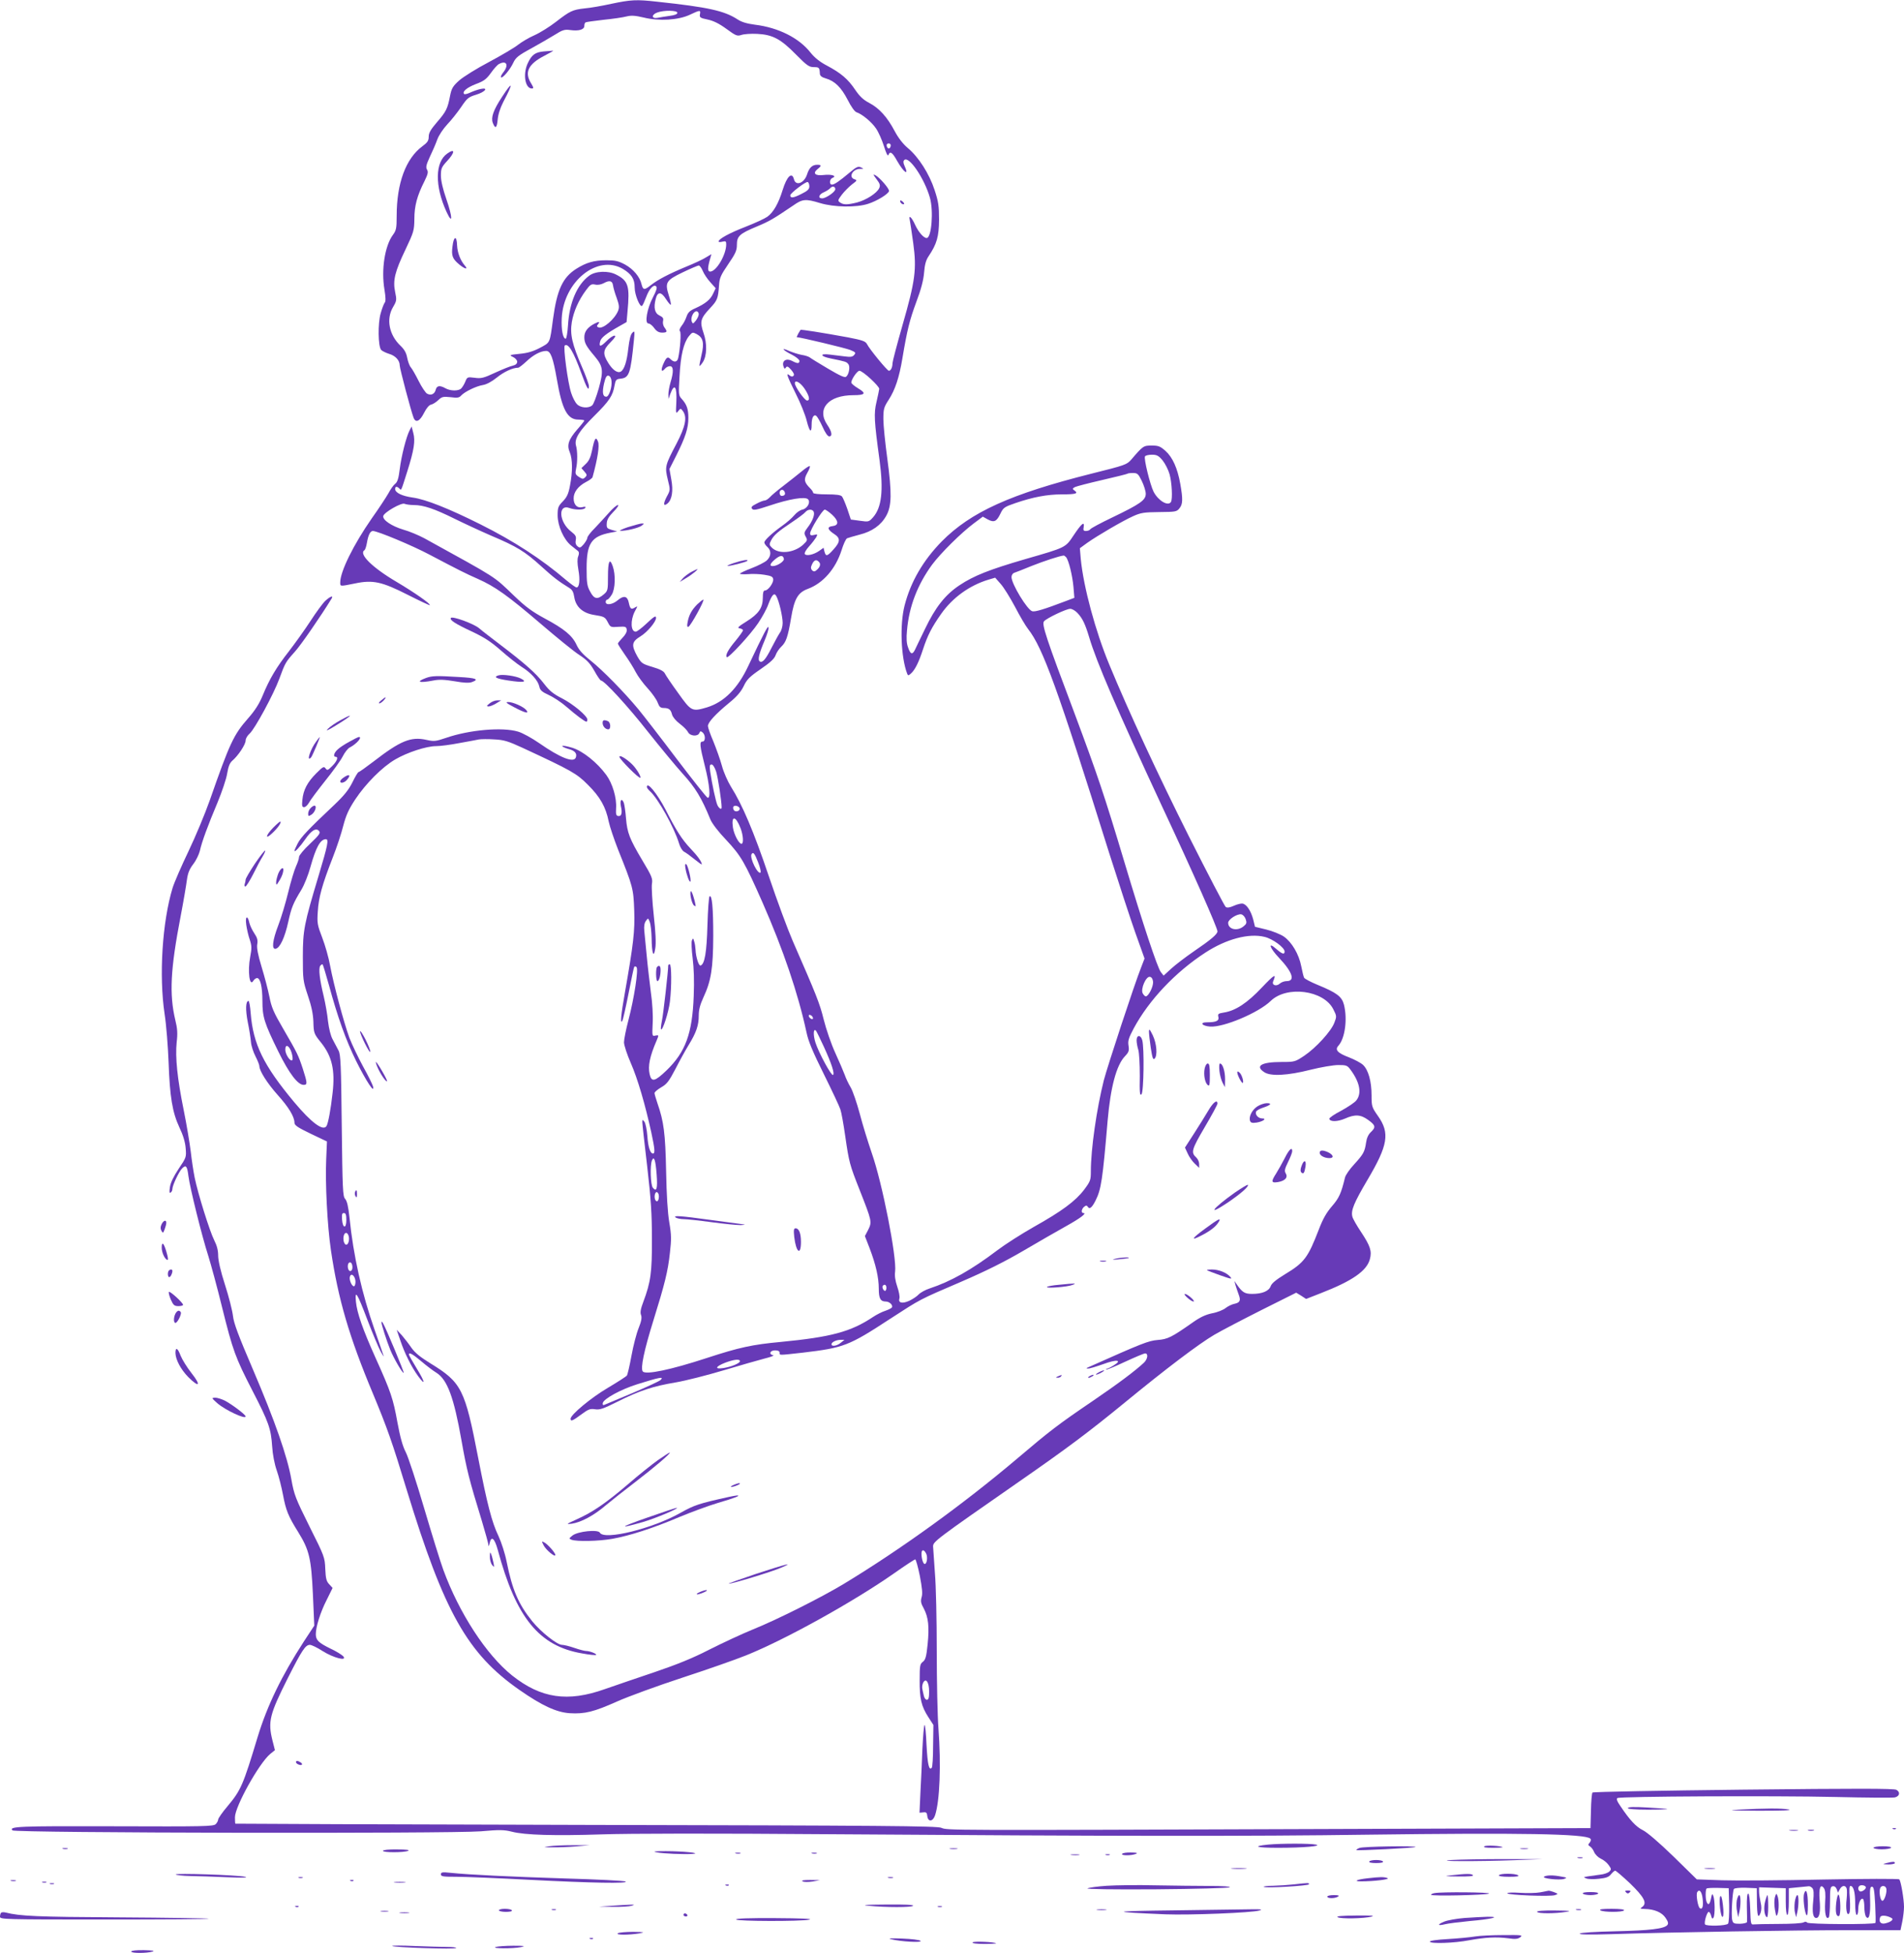 <?xml version="1.0" standalone="no"?>
<!DOCTYPE svg PUBLIC "-//W3C//DTD SVG 20010904//EN"
 "http://www.w3.org/TR/2001/REC-SVG-20010904/DTD/svg10.dtd">
<svg version="1.0" xmlns="http://www.w3.org/2000/svg"
 width="1248pt" height="1280pt" viewBox="0 0 1248 1280"
 preserveAspectRatio="xMidYMid meet">
<g transform="translate(0,1280) scale(0.1,-0.1)"
fill="#673ab7" stroke="none">
<path d="M4007 12775 c-59 -13 -138 -27 -175 -30 -80 -9 -96 -17 -189 -89 -40
-31 -102 -70 -140 -87 -37 -16 -85 -45 -108 -63 -22 -18 -107 -68 -189 -112
-82 -43 -170 -98 -197 -122 -41 -37 -49 -51 -59 -100 -16 -84 -26 -104 -86
-173 -41 -48 -54 -70 -54 -95 0 -26 -8 -38 -42 -63 -108 -80 -168 -242 -168
-456 0 -82 -3 -95 -25 -125 -53 -72 -77 -229 -55 -358 8 -49 9 -77 2 -85 -6
-7 -18 -39 -27 -71 -19 -66 -17 -214 3 -239 6 -7 30 -19 52 -26 42 -12 70 -43
70 -76 0 -20 74 -300 91 -343 14 -36 41 -23 69 33 15 30 33 51 45 53 11 2 32
15 47 29 24 23 32 25 81 20 45 -6 57 -4 70 11 23 25 99 62 144 69 23 4 58 23
90 49 46 37 103 64 139 64 6 0 30 19 54 41 45 43 94 69 130 69 29 0 45 -43 70
-186 34 -198 69 -264 141 -264 21 0 39 -3 39 -6 0 -3 -20 -29 -45 -57 -59 -68
-71 -104 -50 -152 18 -45 19 -126 1 -218 -10 -54 -20 -75 -47 -103 -31 -32
-34 -41 -34 -93 1 -69 40 -157 88 -196 18 -14 37 -30 44 -35 9 -7 10 -18 3
-36 -7 -17 -6 -46 1 -88 12 -65 7 -116 -12 -116 -6 0 -37 22 -68 48 -161 138
-345 257 -561 365 -210 105 -359 164 -444 176 -72 10 -116 32 -116 56 0 18 12
19 28 3 13 -13 9 -22 52 114 44 139 53 199 39 250 l-11 43 -14 -27 c-21 -41
-53 -165 -64 -253 -7 -59 -15 -84 -29 -95 -11 -8 -31 -36 -44 -61 -14 -25 -63
-100 -110 -166 -121 -174 -207 -349 -207 -420 0 -27 -3 -27 96 -7 118 25 177
12 348 -75 77 -39 141 -69 143 -67 8 7 -99 82 -217 152 -160 94 -251 184 -211
208 5 4 12 25 16 49 9 52 22 77 39 77 30 0 258 -95 371 -155 190 -100 235
-123 317 -159 113 -50 197 -110 412 -294 105 -90 219 -183 254 -205 50 -33 70
-55 98 -104 19 -35 39 -63 43 -63 22 0 181 -174 308 -336 78 -98 180 -222 227
-274 84 -92 124 -158 182 -300 11 -27 54 -83 105 -136 96 -103 120 -144 237
-409 135 -307 233 -595 288 -850 12 -59 42 -130 114 -275 53 -107 102 -211
108 -230 7 -19 21 -98 32 -175 25 -173 29 -188 95 -355 80 -203 81 -208 56
-259 l-22 -42 31 -80 c40 -105 60 -191 60 -265 0 -64 11 -84 46 -84 24 0 49
-24 40 -39 -4 -5 -23 -15 -44 -22 -20 -6 -57 -25 -81 -41 -144 -96 -273 -131
-606 -163 -184 -17 -271 -36 -482 -105 -235 -77 -401 -112 -420 -88 -16 20 8
136 70 335 74 238 95 321 108 443 10 86 10 116 -4 198 -11 63 -18 181 -21 337
-5 247 -15 325 -57 445 -10 30 -19 60 -19 66 0 7 20 24 44 38 37 21 51 40 92
118 26 51 65 122 87 158 51 83 67 130 67 195 0 38 9 71 30 117 51 109 64 190
65 403 0 185 -8 271 -24 261 -5 -3 -11 -88 -14 -188 -5 -180 -18 -257 -45
-266 -12 -4 -31 56 -33 103 -1 17 -4 41 -9 55 -6 23 -8 23 -15 6 -4 -10 -2
-62 5 -116 8 -64 11 -149 7 -247 -9 -247 -54 -368 -178 -488 -77 -74 -99 -79
-111 -25 -12 54 1 117 46 221 15 36 15 36 -8 32 -22 -5 -22 -4 -18 81 3 49 -2
135 -12 203 -8 65 -21 172 -27 238 -6 66 -14 140 -16 165 -3 30 1 52 11 65 14
20 15 19 25 -8 6 -16 11 -63 12 -105 1 -101 14 -136 24 -67 6 32 2 109 -10
217 -10 92 -15 184 -12 205 6 34 0 50 -62 153 -85 143 -100 182 -108 278 -3
42 -10 87 -14 100 -14 36 -28 17 -19 -24 10 -44 3 -66 -19 -62 -13 3 -15 13
-13 50 5 68 -23 163 -64 219 -60 82 -153 156 -222 178 -34 10 -64 16 -66 12
-3 -4 15 -12 38 -19 44 -11 60 -30 50 -57 -14 -36 -101 -2 -239 94 -49 34
-111 68 -139 76 -103 31 -320 12 -473 -41 -68 -23 -78 -24 -128 -13 -102 23
-171 -6 -347 -142 -50 -38 -93 -69 -98 -69 -4 0 -22 -30 -40 -67 -25 -50 -54
-86 -118 -147 -172 -162 -220 -213 -241 -254 -12 -23 -21 -44 -21 -48 0 -13
37 27 71 76 39 57 71 77 90 54 11 -13 2 -26 -59 -84 -40 -37 -72 -76 -72 -86
0 -11 -9 -38 -20 -62 -11 -24 -34 -100 -51 -170 -17 -70 -46 -167 -65 -216
-38 -99 -45 -160 -17 -154 28 5 60 75 82 175 21 95 31 121 87 213 18 30 45 97
59 149 36 129 65 181 101 181 20 0 13 -37 -48 -240 -95 -316 -103 -357 -103
-530 0 -149 1 -159 33 -255 24 -70 34 -121 36 -170 2 -75 3 -80 52 -140 70
-89 91 -178 74 -327 -12 -109 -29 -200 -40 -218 -22 -35 -98 21 -212 157 -201
241 -269 380 -285 583 -3 44 -10 80 -14 80 -19 0 -21 -57 -5 -139 10 -48 19
-107 21 -132 2 -24 16 -66 30 -93 14 -27 25 -56 25 -63 0 -31 52 -113 119
-188 73 -81 111 -144 111 -183 0 -17 21 -31 106 -72 l107 -51 -5 -117 c-7
-155 7 -433 31 -596 47 -319 120 -569 276 -941 93 -224 124 -311 221 -630 245
-801 398 -1073 738 -1310 149 -104 243 -147 330 -153 99 -6 159 9 311 77 72
32 263 102 425 155 162 53 351 119 420 147 257 103 707 353 972 539 71 50 132
90 137 90 4 0 18 -48 30 -108 15 -79 19 -116 12 -139 -8 -27 -5 -41 14 -75 30
-57 37 -119 25 -236 -8 -79 -14 -100 -31 -113 -19 -14 -21 -26 -21 -120 -1
-121 11 -172 57 -243 l33 -51 -2 -137 c0 -75 -4 -140 -9 -144 -18 -19 -27 21
-34 149 -3 75 -9 134 -13 132 -4 -2 -10 -73 -14 -157 -3 -84 -9 -213 -13 -286
l-6 -132 24 2 c20 3 25 -2 27 -24 5 -41 37 -37 51 5 31 94 40 330 22 572 -6
77 -11 304 -11 505 0 201 -5 430 -12 510 -6 80 -11 158 -12 174 -1 32 12 42
564 426 314 218 457 325 695 520 268 220 482 382 584 442 46 27 186 100 311
163 l226 113 33 -20 32 -21 97 38 c206 80 301 146 321 223 14 52 3 86 -58 178
-28 42 -54 87 -57 101 -10 40 10 89 99 240 135 228 148 307 69 419 -40 57 -42
63 -42 135 0 92 -21 167 -56 200 -14 13 -55 35 -91 49 -77 29 -95 50 -70 77
43 48 60 174 36 269 -14 53 -47 78 -174 130 -44 18 -83 39 -87 46 -4 7 -12 41
-19 76 -15 78 -62 158 -114 194 -22 15 -74 36 -115 46 l-74 18 -12 49 c-15 56
-43 98 -69 103 -9 2 -35 -4 -57 -14 -27 -12 -44 -15 -54 -8 -7 5 -116 214
-242 464 -201 401 -393 814 -521 1124 -91 219 -169 509 -187 692 l-6 71 48 35
c68 48 232 144 301 175 51 23 72 26 171 27 107 1 115 2 133 25 22 27 23 59 5
161 -18 101 -50 173 -97 215 -34 30 -46 35 -90 35 -54 0 -57 -2 -134 -92 -29
-33 -39 -37 -260 -92 -532 -134 -791 -251 -983 -445 -122 -125 -203 -264 -243
-420 -32 -126 -24 -338 17 -446 6 -14 8 -14 26 2 26 24 50 72 78 158 30 91 57
144 119 232 75 107 187 187 310 224 l44 13 36 -41 c20 -22 62 -90 94 -150 31
-60 70 -126 86 -146 96 -122 193 -388 531 -1467 62 -195 139 -431 172 -524
l60 -168 -22 -57 c-45 -113 -221 -649 -245 -741 -47 -187 -85 -450 -85 -597 0
-57 -3 -65 -44 -120 -57 -75 -146 -141 -330 -244 -81 -46 -189 -115 -239 -153
-169 -128 -304 -204 -443 -250 -28 -9 -61 -27 -73 -40 -12 -13 -40 -31 -61
-41 -46 -21 -74 -14 -65 15 4 11 -3 46 -14 78 -13 38 -18 72 -14 98 12 92 -84
581 -153 777 -25 73 -61 189 -79 259 -19 70 -45 147 -59 171 -14 23 -32 61
-39 82 -8 22 -36 87 -62 144 -27 59 -60 155 -76 219 -26 106 -47 158 -203 515
-31 71 -102 262 -157 425 -100 296 -174 469 -248 586 -21 34 -48 95 -59 136
-11 41 -37 113 -56 160 -20 46 -36 92 -36 102 0 24 50 78 136 149 52 42 79 73
98 111 21 45 39 63 112 113 64 44 90 68 98 92 6 17 23 42 37 55 31 29 43 63
64 187 21 127 45 168 111 192 99 37 181 131 220 253 12 39 28 74 36 78 7 3 44
14 82 24 81 20 141 62 175 124 36 64 37 150 7 373 -14 103 -26 220 -26 260 0
66 3 78 35 127 42 65 69 146 90 273 31 185 47 249 91 368 32 85 47 144 51 193
4 51 12 81 29 106 55 82 68 129 69 240 0 90 -4 118 -29 194 -35 107 -105 217
-176 276 -32 27 -62 66 -86 111 -48 91 -101 150 -166 184 -40 21 -63 43 -93
87 -47 70 -93 109 -185 158 -46 24 -80 51 -108 86 -76 96 -210 163 -363 182
-53 7 -88 17 -115 35 -86 56 -191 80 -529 116 -133 15 -170 13 -298 -14z m433
-59 c0 -9 -18 -16 -51 -20 -29 -4 -65 -10 -80 -13 -39 -7 -40 21 -1 35 43 16
132 15 132 -2z m148 -9 c-4 -21 1 -25 50 -35 38 -8 75 -26 123 -61 63 -46 71
-49 99 -40 17 6 63 9 103 7 101 -5 154 -33 254 -135 72 -73 87 -83 118 -83 34
0 37 -3 39 -44 1 -13 13 -23 39 -30 59 -17 101 -59 143 -140 23 -46 47 -79 59
-82 36 -12 99 -64 127 -106 16 -23 39 -75 52 -116 14 -46 25 -68 29 -58 11 28
26 18 57 -38 45 -79 81 -102 48 -31 -8 18 -8 29 -1 36 30 30 132 -120 168
-246 25 -86 11 -265 -21 -265 -20 0 -54 39 -76 87 -22 49 -44 69 -35 32 3 -13
13 -82 23 -153 23 -170 14 -244 -71 -539 -36 -126 -65 -237 -65 -247 0 -28
-11 -50 -24 -50 -11 1 -125 139 -144 176 -10 18 -31 25 -124 43 -170 31 -309
53 -311 49 -1 -1 -8 -13 -15 -25 -7 -13 -11 -23 -9 -23 22 0 323 -72 351 -84
34 -14 37 -18 25 -32 -10 -13 -24 -15 -61 -10 -26 3 -70 9 -98 12 -71 9 -65
-12 8 -26 93 -19 101 -21 112 -36 14 -15 5 -68 -14 -83 -9 -8 -41 7 -119 53
-59 35 -113 68 -120 74 -7 5 -30 13 -52 16 -22 4 -59 16 -83 26 -57 26 -43 6
19 -25 27 -14 49 -32 49 -40 0 -19 -13 -19 -49 0 -37 19 -67 1 -56 -35 6 -18
9 -20 16 -9 7 11 15 8 35 -15 17 -20 22 -32 15 -39 -7 -7 -15 -6 -26 3 -25 21
-17 -3 40 -118 31 -61 64 -142 73 -181 19 -74 32 -83 32 -22 0 43 13 67 30 56
6 -4 25 -36 41 -71 17 -39 34 -64 44 -64 23 0 18 31 -12 75 -72 105 6 195 171
195 77 0 86 12 32 44 -25 15 -46 32 -46 39 0 21 39 77 53 77 22 0 132 -102
130 -119 -1 -9 -9 -47 -18 -86 -18 -75 -15 -124 20 -380 27 -201 14 -312 -43
-376 -27 -30 -29 -30 -86 -22 l-59 8 -23 69 c-13 37 -29 75 -35 82 -8 10 -37
14 -100 14 -53 0 -89 4 -89 10 0 6 -9 19 -19 29 -40 40 -44 58 -20 101 13 22
20 42 17 45 -3 3 -27 -12 -54 -35 -27 -22 -80 -64 -119 -94 -38 -29 -79 -63
-89 -75 -11 -11 -25 -21 -33 -21 -8 0 -32 -9 -54 -21 -32 -16 -38 -23 -29 -34
9 -11 28 -7 113 21 130 44 234 61 253 42 19 -19 -4 -61 -37 -68 -15 -3 -38
-19 -53 -37 -15 -18 -50 -49 -79 -69 -67 -48 -117 -95 -117 -109 0 -7 9 -20
20 -30 27 -24 25 -61 -4 -88 -13 -12 -58 -35 -100 -51 -42 -16 -76 -32 -76
-36 0 -3 24 -5 53 -3 28 3 77 1 107 -4 44 -7 56 -12 58 -29 3 -24 -33 -74 -54
-74 -10 0 -14 -13 -14 -47 0 -66 -27 -106 -107 -156 -55 -34 -63 -43 -45 -45
12 -2 22 -8 22 -13 0 -5 -22 -36 -49 -69 -48 -57 -69 -96 -57 -107 9 -10 157
150 206 224 26 39 56 93 65 120 25 66 40 82 54 55 18 -33 41 -133 41 -175 0
-22 -8 -51 -19 -65 -10 -15 -34 -59 -54 -98 -38 -75 -59 -100 -77 -89 -15 9
-5 51 32 138 16 38 28 76 25 85 -3 15 -28 -32 -133 -254 -69 -147 -159 -236
-270 -270 -98 -29 -103 -27 -189 94 -43 59 -82 117 -87 128 -7 15 -31 28 -82
43 -67 20 -72 24 -99 70 -40 73 -37 95 22 131 44 27 101 95 101 120 0 18 -12
11 -66 -40 -29 -27 -59 -50 -67 -50 -33 0 -36 73 -7 131 21 39 21 39 1 27 -24
-15 -31 -9 -40 34 -9 42 -33 47 -72 14 -34 -29 -79 -35 -79 -11 0 8 5 15 10
15 6 0 19 15 30 33 23 37 26 131 6 187 -20 56 -31 32 -31 -69 0 -89 -1 -94
-28 -117 -41 -35 -63 -31 -89 19 -20 36 -23 57 -23 152 0 164 31 210 157 234
l43 8 -35 10 c-31 9 -35 13 -33 43 1 24 13 44 44 76 24 24 37 44 29 44 -8 0
-35 -23 -60 -52 -25 -28 -66 -73 -92 -100 -27 -26 -48 -55 -48 -62 0 -8 -11
-27 -24 -43 -21 -24 -26 -26 -41 -13 -11 9 -15 23 -11 41 4 23 -1 32 -29 54
-82 62 -90 185 -11 155 36 -13 93 -13 102 1 5 8 -1 10 -19 5 -34 -8 -57 16
-57 58 0 41 30 80 81 107 22 11 41 25 43 32 34 124 46 205 36 232 -14 37 -23
25 -40 -60 -9 -42 -20 -67 -41 -86 l-28 -27 20 -23 c17 -20 18 -24 5 -37 -13
-13 -18 -13 -41 2 -24 16 -26 21 -19 54 10 44 10 117 -1 153 -11 43 21 95 121
194 98 97 121 132 132 198 7 38 11 42 39 45 57 6 66 31 88 252 6 61 5 64 -10
49 -12 -11 -20 -46 -27 -105 -9 -83 -26 -135 -48 -149 -21 -13 -52 8 -81 53
-40 63 -38 88 13 139 30 30 37 43 25 43 -9 0 -33 -16 -52 -36 -39 -39 -51 -39
-41 -1 6 24 40 51 127 100 l46 26 6 68 c16 169 6 203 -76 244 -51 26 -134 23
-175 -8 -80 -59 -130 -177 -139 -325 -3 -49 -10 -88 -15 -88 -18 0 -30 58 -26
135 12 240 234 419 400 323 58 -35 78 -66 78 -123 0 -48 36 -134 49 -119 5 5
16 30 26 56 20 55 50 87 66 71 8 -8 1 -29 -21 -71 -39 -74 -56 -172 -30 -172
9 0 26 -13 38 -30 16 -22 31 -30 52 -30 33 0 36 6 15 34 -8 11 -12 29 -9 42 4
17 0 25 -23 36 -32 15 -40 52 -25 109 12 49 36 48 67 -1 15 -23 29 -40 32 -37
2 3 -3 30 -13 60 -27 86 -19 99 91 152 52 25 100 45 105 45 6 0 18 -16 26 -35
8 -20 30 -53 50 -75 l35 -39 -17 -36 c-18 -39 -51 -66 -118 -96 -34 -15 -47
-27 -56 -54 -6 -18 -20 -46 -32 -60 -13 -17 -17 -30 -11 -36 9 -9 1 -119 -12
-176 -6 -27 -27 -30 -50 -7 -19 20 -28 13 -50 -38 -15 -39 -8 -50 15 -23 7 8
21 15 31 15 24 0 25 -37 4 -106 -8 -27 -14 -62 -14 -79 l1 -30 11 32 c28 75
45 51 40 -55 -4 -72 -3 -76 12 -57 16 20 16 20 31 1 29 -40 18 -99 -42 -214
-75 -142 -77 -151 -57 -235 17 -69 17 -69 -7 -113 -24 -46 -22 -66 5 -44 30
25 39 84 25 158 l-12 68 45 89 c60 120 79 179 79 246 0 59 -11 89 -45 126 -19
21 -20 31 -13 145 7 139 27 221 61 264 23 28 25 28 52 14 42 -23 50 -58 31
-137 -9 -38 -15 -69 -13 -71 2 -2 11 8 21 23 28 42 30 123 5 194 -25 73 -20
94 44 162 47 50 52 63 58 149 3 48 11 66 60 138 48 70 57 90 57 127 0 57 17
73 130 120 84 35 109 50 239 138 61 43 81 45 176 16 93 -28 238 -30 315 -5 57
18 131 63 137 83 5 13 -60 89 -90 105 -16 8 -14 3 8 -26 23 -30 26 -41 18 -59
-15 -33 -85 -78 -145 -94 -65 -16 -89 -16 -112 0 -16 11 -15 15 12 51 16 21
46 51 66 67 34 25 36 28 17 34 -41 13 -13 67 35 68 27 0 28 0 7 10 -19 8 -30
3 -75 -35 -67 -56 -99 -78 -115 -78 -19 0 -16 37 4 44 32 13 -7 25 -58 19 -56
-7 -74 11 -41 38 28 22 28 29 -1 29 -33 0 -53 -19 -67 -63 -18 -57 -74 -79
-86 -32 -13 51 -46 20 -74 -70 -27 -88 -61 -148 -101 -176 -17 -12 -80 -41
-141 -65 -106 -41 -178 -80 -178 -97 0 -4 11 -5 25 -1 22 5 25 3 25 -18 0 -68
-65 -178 -105 -178 -18 0 -18 24 1 89 l7 25 -39 -23 c-21 -13 -77 -39 -124
-58 -118 -49 -188 -86 -234 -122 -43 -34 -51 -33 -61 6 -11 49 -54 99 -108
129 -43 23 -64 28 -122 28 -81 0 -131 -14 -198 -56 -89 -57 -126 -137 -152
-328 -22 -163 -17 -153 -86 -190 -44 -23 -80 -34 -132 -39 -69 -7 -71 -8 -44
-21 15 -7 27 -21 27 -31 0 -12 -10 -21 -27 -25 -16 -3 -68 -24 -116 -46 -77
-36 -93 -40 -136 -34 -47 6 -49 5 -61 -25 -7 -17 -19 -37 -27 -45 -18 -18 -71
-17 -103 1 -37 21 -57 18 -64 -9 -7 -29 -31 -40 -57 -26 -10 6 -35 43 -55 83
-20 40 -43 80 -51 89 -9 10 -19 38 -24 63 -6 33 -19 55 -44 79 -75 71 -95 175
-49 253 24 41 25 47 14 99 -16 76 -2 133 68 279 54 114 57 124 58 200 0 86 18
152 66 247 23 47 26 61 17 76 -9 15 -6 31 18 83 17 35 39 86 49 114 10 28 39
71 66 100 26 27 67 79 91 114 39 58 48 65 97 80 60 18 85 49 31 38 -18 -4 -48
-14 -67 -23 -19 -9 -38 -14 -42 -10 -14 15 18 42 77 65 52 19 69 32 98 72 19
27 43 54 53 59 50 27 67 -6 29 -54 -12 -15 -19 -30 -15 -33 9 -9 60 51 80 95
16 34 32 48 115 93 53 29 123 70 156 90 52 33 66 37 102 32 57 -8 93 3 93 27
0 10 3 21 8 23 4 3 57 10 117 17 61 6 129 16 151 22 33 8 57 6 113 -7 100 -25
228 -17 302 18 68 32 72 32 67 4z m1250 -864 c-4 -22 -22 -20 -26 1 -2 10 3
16 13 16 10 0 15 -7 13 -17z m-533 -264 c0 -19 -11 -30 -54 -51 -51 -26 -71
-28 -71 -8 0 14 101 91 114 87 6 -2 11 -15 11 -28z m170 -19 c0 -18 -62 -60
-86 -60 -30 0 -22 26 11 40 16 7 35 19 41 26 14 17 34 13 34 -6z m-1457 -630
c2 -14 12 -51 24 -82 17 -48 18 -63 9 -86 -23 -55 -98 -119 -127 -108 -13 5
-14 9 -4 21 15 18 7 19 -23 4 -46 -24 -67 -52 -67 -89 0 -37 12 -59 67 -124
56 -67 60 -94 28 -210 -16 -56 -35 -107 -44 -113 -24 -21 -78 -16 -100 9 -11
11 -28 44 -37 72 -22 64 -54 305 -42 312 24 15 57 -41 108 -181 35 -97 50
-123 50 -86 0 12 -20 68 -45 125 -65 150 -80 215 -67 295 12 70 44 143 93 209
28 38 35 42 60 37 17 -4 39 0 56 9 38 21 57 16 61 -14z m562 -189 c0 -10 -9
-29 -19 -42 -18 -22 -20 -23 -27 -6 -9 24 11 67 31 67 8 0 15 -9 15 -19z
m-572 -436 c5 -41 -16 -105 -34 -105 -23 0 -28 27 -15 86 10 42 17 54 29 52
10 -2 18 -15 20 -33z m1264 -50 c32 -47 40 -80 18 -80 -16 0 -80 91 -80 113 0
25 34 7 62 -33z m2348 -472 c17 -21 38 -62 46 -91 15 -52 21 -163 9 -182 -19
-30 -84 9 -114 68 -23 47 -65 217 -56 231 3 6 24 11 45 11 32 0 44 -6 70 -37z
m-136 -135 c14 -29 26 -67 26 -84 0 -42 -36 -67 -221 -156 -75 -36 -139 -70
-143 -77 -4 -6 -16 -11 -28 -11 -16 0 -19 5 -15 25 7 42 -14 24 -65 -52 -55
-83 -49 -80 -320 -158 -233 -68 -335 -108 -428 -170 -94 -62 -159 -145 -226
-285 -31 -63 -61 -126 -67 -139 -17 -34 -30 -29 -45 16 -10 26 -12 61 -7 111
13 156 69 301 165 432 56 75 189 207 273 270 l59 44 32 -18 c41 -22 58 -15 83
37 19 40 26 45 99 70 114 39 207 57 305 57 91 0 109 6 82 25 -15 11 -15 13 3
23 10 5 91 26 178 46 88 20 162 39 165 41 2 3 19 5 37 5 29 0 35 -5 58 -52z
m-2341 -72 c7 -16 -1 -26 -20 -26 -7 0 -13 9 -13 20 0 23 25 27 33 6z m-2430
-86 c63 0 136 -25 267 -90 63 -31 171 -81 240 -111 168 -71 220 -103 326 -199
82 -75 117 -101 185 -143 20 -12 28 -27 33 -60 10 -64 55 -105 129 -117 69
-11 73 -13 93 -52 15 -28 18 -30 67 -26 47 3 52 1 55 -19 2 -13 -8 -33 -27
-52 -17 -18 -31 -35 -31 -39 0 -5 21 -37 46 -73 25 -35 57 -86 71 -114 14 -27
50 -76 79 -107 29 -32 58 -73 65 -93 10 -27 18 -35 39 -35 34 0 47 -10 55 -43
5 -17 25 -41 50 -60 24 -18 48 -42 54 -54 13 -28 65 -32 75 -7 5 13 9 14 21 4
20 -16 20 -60 0 -60 -21 0 -19 -25 15 -160 32 -126 39 -215 18 -208 -7 2 -98
117 -203 255 -104 138 -218 285 -251 325 -93 112 -234 256 -312 318 -50 40
-76 68 -92 102 -28 62 -81 106 -210 175 -83 45 -125 76 -200 148 -138 132 -98
107 -590 378 -36 19 -97 45 -137 56 -76 23 -136 63 -131 89 5 24 120 90 140
80 9 -4 36 -8 61 -8z m2621 -45 c7 -20 -9 -62 -41 -103 -23 -31 -24 -36 -12
-59 13 -23 11 -27 -18 -54 -61 -54 -159 -63 -204 -18 -17 17 -18 22 -5 47 18
35 45 58 136 119 42 28 82 58 89 67 17 20 47 21 55 1z m121 -19 c43 -41 44
-69 2 -74 -37 -4 -34 -22 8 -50 45 -28 44 -52 -1 -102 -42 -47 -51 -49 -60
-15 l-6 25 -28 -20 c-35 -25 -85 -36 -95 -21 -4 7 9 29 28 50 20 22 40 49 47
60 10 20 9 21 -14 15 -20 -5 -26 -2 -26 10 0 24 81 156 96 156 7 0 29 -16 49
-34z m-317 -289 c3 -16 -44 -47 -73 -47 -24 0 -18 16 16 45 34 28 52 28 57 2z
m1850 11 c17 -21 41 -118 48 -194 l6 -72 -58 -22 c-142 -54 -199 -71 -218 -66
-32 8 -136 179 -136 224 0 13 8 25 18 28 9 3 61 23 114 45 81 32 181 65 209
68 4 1 11 -5 17 -11z m-1618 -33 c12 -15 3 -37 -25 -57 -14 -10 -35 11 -28 30
15 42 33 51 53 27z m1692 -332 c34 -36 51 -73 77 -159 47 -160 182 -473 476
-1105 208 -444 365 -800 365 -823 0 -18 -43 -55 -155 -131 -55 -38 -122 -89
-149 -114 l-49 -45 -18 23 c-22 27 -117 313 -239 721 -132 441 -177 573 -327
975 -187 496 -216 584 -200 603 16 20 146 82 172 82 12 0 33 -12 47 -27z
m-3637 -884 c321 -149 355 -168 429 -243 79 -78 117 -145 136 -241 7 -33 35
-116 62 -185 96 -239 100 -253 105 -395 5 -136 -5 -221 -61 -540 -26 -146 -32
-212 -17 -185 5 8 23 89 41 180 18 91 34 169 37 173 3 5 10 4 15 -1 14 -14
-15 -203 -53 -348 -16 -61 -29 -126 -29 -145 0 -19 20 -80 45 -137 45 -103 94
-271 134 -454 23 -107 26 -138 11 -138 -18 0 -32 42 -37 116 -3 41 -12 82 -19
92 -13 16 -13 16 -14 -2 0 -10 14 -140 32 -290 25 -217 31 -312 31 -476 1
-219 -8 -283 -56 -411 -18 -47 -22 -71 -15 -88 6 -17 2 -40 -16 -85 -14 -34
-35 -115 -47 -181 -12 -66 -26 -125 -30 -130 -4 -6 -60 -42 -124 -80 -112 -66
-245 -177 -245 -203 0 -20 13 -14 70 28 46 34 58 39 90 34 31 -5 54 3 148 50
143 72 232 101 381 126 65 11 206 47 313 79 106 32 227 66 268 77 41 10 67 20
58 22 -31 6 -21 32 12 32 20 0 30 -5 30 -15 0 -18 -10 -18 152 0 269 32 301
44 573 222 204 132 184 122 468 244 158 68 282 130 405 202 97 57 222 129 278
160 97 54 140 87 115 87 -16 0 -13 26 5 41 13 10 17 10 24 0 11 -19 27 -6 50
39 38 75 47 136 80 525 19 218 57 363 113 422 26 27 29 37 24 70 -5 31 0 49
34 113 100 186 273 369 470 497 137 89 284 128 387 103 53 -12 132 -70 132
-96 0 -22 -16 -17 -55 17 -57 51 -44 7 19 -59 88 -93 107 -152 50 -152 -15 0
-35 -7 -45 -16 -23 -21 -54 -11 -44 14 23 55 9 47 -73 -39 -96 -102 -173 -153
-250 -165 -37 -6 -41 -9 -36 -29 6 -25 -14 -35 -74 -35 -52 0 -34 -24 20 -28
89 -6 318 91 397 168 105 102 347 71 410 -54 23 -45 23 -48 7 -89 -21 -56
-121 -165 -197 -216 -60 -40 -63 -41 -149 -41 -132 0 -176 -26 -113 -67 42
-28 153 -22 303 16 68 17 150 31 182 31 53 0 59 -2 81 -32 60 -81 74 -154 37
-200 -11 -14 -56 -44 -100 -68 -45 -23 -79 -47 -77 -53 6 -20 54 -19 103 2 65
29 103 27 152 -9 49 -35 51 -48 17 -80 -16 -15 -27 -39 -31 -69 -9 -60 -17
-75 -79 -143 -29 -31 -55 -69 -59 -85 -25 -104 -39 -135 -86 -189 -36 -42 -59
-82 -86 -153 -71 -184 -95 -216 -221 -292 -59 -36 -88 -60 -94 -78 -12 -33
-56 -51 -122 -51 -48 0 -64 10 -99 60 l-17 25 8 -30 c5 -16 14 -43 20 -59 15
-39 9 -53 -28 -61 -16 -3 -43 -16 -58 -28 -15 -12 -54 -28 -88 -34 -43 -9 -79
-26 -127 -60 -138 -97 -164 -110 -230 -115 -61 -5 -103 -22 -453 -178 -17 -7
-17 -9 -3 -9 10 -1 54 13 100 29 89 33 127 27 67 -9 -19 -12 -38 -21 -43 -21
-5 0 -7 -2 -4 -5 3 -3 58 20 122 50 65 30 124 55 132 55 22 0 17 -37 -8 -61
-57 -53 -167 -136 -333 -249 -231 -157 -283 -197 -495 -377 -354 -300 -768
-599 -1140 -824 -144 -87 -438 -235 -595 -298 -71 -29 -200 -89 -285 -132
-111 -57 -213 -98 -360 -148 -113 -38 -259 -88 -325 -111 -244 -87 -419 -61
-608 89 -169 135 -347 408 -451 692 -20 54 -76 236 -126 405 -50 170 -104 335
-120 366 -21 40 -37 99 -55 196 -28 155 -42 198 -143 422 -85 189 -122 296
-129 369 -8 83 8 58 76 -121 33 -87 72 -179 86 -205 14 -26 23 -39 19 -28 -3
11 -30 88 -59 171 -83 236 -139 485 -164 733 -8 74 -16 110 -29 124 -15 17
-17 60 -22 481 -4 396 -7 465 -21 491 -9 17 -26 49 -38 72 -14 25 -25 72 -31
120 -4 43 -17 116 -28 163 -27 111 -35 182 -23 200 6 8 13 12 16 9 3 -4 21
-64 41 -135 57 -210 111 -361 179 -499 65 -130 123 -219 110 -165 -4 14 -33
73 -66 132 -32 59 -72 143 -89 187 -37 102 -103 348 -126 471 -9 52 -33 136
-52 185 -32 83 -34 96 -29 170 5 92 29 178 97 352 27 68 58 162 70 211 18 68
34 105 78 172 69 104 177 213 263 263 79 46 204 87 268 87 27 0 96 9 152 20
57 10 115 21 129 24 14 2 59 3 100 0 64 -3 91 -12 185 -55z m1269 -156 c12
-38 36 -195 36 -235 0 -17 -17 -7 -28 16 -11 26 -35 138 -47 219 -5 38 -3 47
9 47 8 0 21 -19 30 -47z m154 -240 c5 -18 -28 -29 -38 -12 -5 7 -6 17 -3 22 7
12 35 5 41 -10z m6 -131 c18 -47 21 -102 6 -102 -17 0 -49 61 -56 106 -12 82
18 79 50 -4z m115 -223 c13 -33 20 -63 16 -67 -17 -17 -73 96 -59 120 11 17
20 6 43 -53z m3196 -373 c8 -24 6 -31 -14 -47 -41 -34 -101 -20 -101 23 0 22
57 59 85 56 11 -2 24 -15 30 -32z m-607 -411 c2 -31 -30 -95 -48 -95 -5 0 -14
9 -20 20 -15 29 22 113 47 108 12 -2 19 -14 21 -33z m-2230 -234 c3 -8 -1 -12
-9 -9 -7 2 -15 10 -17 17 -3 8 1 12 9 9 7 -2 15 -10 17 -17z m72 -191 c51
-111 72 -177 60 -185 -11 -7 -93 144 -115 212 -16 50 -14 98 4 77 4 -5 27 -52
51 -104z m-1096 -837 c7 -93 0 -117 -25 -87 -15 18 -19 146 -6 178 14 34 24 3
31 -91z m14 -154 c-1 -13 -7 -23 -13 -22 -13 3 -18 30 -11 50 10 24 29 1 24
-28z m-2048 -145 c0 -59 -24 -55 -28 4 -2 33 0 42 12 42 12 0 16 -11 16 -46z
m15 -104 c8 -26 -3 -62 -18 -57 -7 2 -13 14 -15 26 -7 45 20 71 33 31z m25
-206 c0 -15 -6 -24 -15 -24 -15 0 -21 40 -9 53 12 11 24 -3 24 -29z m20 -95
c0 -16 -5 -29 -10 -29 -15 0 -34 46 -26 65 10 26 36 -1 36 -36z m3480 -39 c0
-11 -4 -20 -9 -20 -11 0 -22 26 -14 34 12 12 23 5 23 -14z m-299 -360 c-24
-21 -61 -27 -61 -10 0 14 32 29 60 29 l25 0 -24 -19z m-661 -121 c0 -13 -56
-37 -109 -45 -59 -9 -52 10 12 35 58 22 97 26 97 10z m-520 -123 c-8 -8 -91
-46 -185 -86 -93 -39 -176 -74 -184 -77 -9 -4 -12 0 -10 12 6 28 120 90 226
123 147 46 177 52 153 28z m1740 -1137 c12 -22 6 -69 -9 -69 -10 0 -21 35 -21
68 0 28 16 29 30 1z m20 -905 c0 -41 -4 -54 -15 -54 -8 0 -17 12 -20 28 -4 15
-8 36 -10 46 -2 11 1 28 6 38 18 34 39 3 39 -58z"/>
<path d="M3565 12463 c-57 -5 -80 -22 -106 -78 -33 -71 -17 -165 27 -165 13 0
12 6 -5 34 -45 72 -19 126 88 181 36 19 62 33 56 33 -5 -1 -32 -3 -60 -5z"/>
<path d="M3290 12164 c-56 -85 -73 -134 -60 -169 16 -42 27 -35 32 20 3 35 16
76 37 117 68 128 63 143 -9 32z"/>
<path d="M2932 11794 c-81 -56 -83 -213 -5 -383 41 -88 40 -36 -1 83 -23 66
-36 121 -36 155 0 46 4 56 40 95 53 57 54 87 2 50z"/>
<path d="M5900 11482 c0 -12 19 -26 26 -19 2 2 -2 10 -11 17 -9 8 -15 8 -15 2z"/>
<path d="M2966 11186 c-8 -62 -1 -82 45 -120 35 -29 60 -35 37 -8 -30 34 -50
86 -52 134 -2 66 -22 62 -30 -6z"/>
<path d="M4115 9345 c-38 -13 -60 -24 -48 -24 37 -1 120 19 139 34 18 14 18
14 -1 14 -11 -1 -51 -12 -90 -24z"/>
<path d="M4810 9110 c-30 -10 -48 -18 -40 -19 18 -1 120 25 128 33 11 12 -34
4 -88 -14z"/>
<path d="M4530 9051 c-19 -11 -44 -29 -55 -42 l-20 -23 40 24 c37 21 86 61 75
60 -3 -1 -21 -9 -40 -19z"/>
<path d="M4570 8839 c-36 -36 -55 -71 -63 -117 -5 -24 -3 -32 5 -30 15 5 110
178 98 178 -5 0 -22 -14 -40 -31z"/>
<path d="M7531 6040 c0 -14 5 -62 12 -108 10 -65 15 -80 25 -70 20 20 14 98
-12 153 -20 40 -24 45 -25 25z"/>
<path d="M2360 6041 c0 -20 63 -148 67 -134 2 6 -12 42 -31 80 -19 37 -35 62
-36 54z"/>
<path d="M7450 5982 c0 -15 5 -43 11 -62 6 -20 10 -94 10 -170 -2 -111 0 -133
11 -122 15 15 19 305 5 355 -10 36 -37 36 -37 -1z"/>
<path d="M2475 5804 c18 -42 55 -97 62 -90 5 5 -65 126 -73 126 -2 0 2 -16 11
-36z"/>
<path d="M7896 5797 c-8 -41 2 -93 20 -108 12 -10 14 1 14 65 0 58 -3 76 -14
76 -8 0 -16 -15 -20 -33z"/>
<path d="M7993 5780 c3 -27 13 -62 21 -77 l15 -28 1 52 c0 53 -16 103 -33 103
-6 0 -7 -20 -4 -50z"/>
<path d="M8110 5771 c0 -17 30 -74 36 -68 8 8 -7 56 -22 68 -11 9 -14 9 -14 0z"/>
<path d="M7921 5523 c-19 -32 -61 -100 -94 -151 l-60 -93 18 -39 c9 -21 30
-51 46 -66 l29 -28 0 26 c0 14 -9 33 -19 42 -36 33 -31 51 55 198 46 78 84
148 84 155 0 30 -28 9 -59 -44z"/>
<path d="M8240 5548 c-35 -24 -56 -68 -46 -95 5 -12 15 -14 43 -10 42 7 69 27
36 27 -25 0 -47 24 -40 44 3 8 23 19 44 26 52 17 64 30 26 30 -16 0 -45 -10
-63 -22z"/>
<path d="M8421 5210 c-17 -33 -42 -78 -56 -100 -35 -55 -33 -64 12 -57 47 8
67 31 50 58 -9 15 -6 29 16 74 15 30 27 62 27 70 0 31 -20 13 -49 -45z"/>
<path d="M8650 5245 c0 -18 31 -35 64 -35 32 0 26 22 -10 39 -34 15 -54 14
-54 -4z"/>
<path d="M8531 5158 c-8 -21 -8 -35 -1 -42 13 -13 20 -5 27 38 7 45 -11 48
-26 4z"/>
<path d="M8094 4984 c-148 -105 -188 -160 -46 -65 85 58 140 106 131 116 -3 2
-41 -21 -85 -51z"/>
<path d="M2327 4987 c-3 -8 -1 -20 4 -28 6 -10 9 -7 9 14 0 29 -5 35 -13 14z"/>
<path d="M7901 4749 c-88 -64 -101 -85 -30 -48 58 29 96 58 114 86 24 36 5 28
-84 -38z"/>
<path d="M7305 4549 c-20 -5 -9 -6 30 -2 33 3 62 7 64 9 8 7 -63 2 -94 -7z"/>
<path d="M7213 4533 c9 -2 25 -2 35 0 9 3 1 5 -18 5 -19 0 -27 -2 -17 -5z"/>
<path d="M7911 4476 c3 -3 42 -18 87 -34 74 -26 81 -27 65 -9 -24 27 -75 47
-119 47 -21 0 -35 -2 -33 -4z"/>
<path d="M6943 4380 c-40 -3 -76 -10 -80 -14 -11 -12 136 0 167 13 29 11 23
12 -87 1z"/>
<path d="M7783 4295 c15 -14 33 -25 40 -25 7 0 -1 12 -16 25 -15 14 -33 25
-40 25 -7 0 1 -12 16 -25z"/>
<path d="M2500 4135 c0 -15 34 -122 58 -181 22 -55 82 -158 88 -151 4 4 -116
292 -135 324 -6 10 -10 14 -11 8z"/>
<path d="M2624 4015 c28 -84 73 -174 116 -233 52 -71 46 -39 -9 50 -28 46 -51
87 -51 91 0 17 25 3 83 -46 34 -29 78 -62 98 -74 71 -45 114 -160 164 -444 34
-192 49 -252 134 -529 22 -74 42 -144 42 -155 1 -12 4 -9 8 10 11 52 32 35 53
-40 120 -447 271 -633 553 -681 48 -9 89 -13 92 -10 7 7 -42 26 -66 26 -10 0
-44 9 -76 20 -32 11 -68 20 -81 20 -32 0 -137 83 -195 154 -91 113 -131 206
-168 390 -11 56 -35 129 -54 170 -43 89 -74 209 -132 508 -88 456 -109 497
-314 623 -67 41 -102 70 -125 103 -17 25 -46 62 -63 82 l-33 35 24 -70z"/>
<path d="M7200 3805 c-14 -8 -20 -14 -15 -14 6 0 21 6 35 14 14 8 21 14 15 14
-5 0 -21 -6 -35 -14z"/>
<path d="M6935 3780 c-16 -7 -17 -9 -3 -9 9 -1 20 4 23 9 7 11 7 11 -20 0z"/>
<path d="M7140 3780 c-8 -5 -10 -10 -5 -10 6 0 17 5 25 10 8 5 11 10 5 10 -5
0 -17 -5 -25 -10z"/>
<path d="M4313 3231 c-38 -27 -126 -97 -194 -156 -147 -126 -235 -186 -338
-232 -71 -32 -73 -34 -33 -29 61 9 145 54 222 120 36 30 124 100 195 154 124
95 237 191 224 192 -3 0 -37 -22 -76 -49z"/>
<path d="M4813 3070 c-34 -14 -28 -21 7 -9 17 6 30 13 30 15 0 6 -12 4 -37 -6z"/>
<path d="M4775 2989 c-195 -43 -224 -53 -315 -104 -184 -104 -499 -181 -528
-130 -12 23 -144 9 -179 -18 -24 -19 -25 -21 -7 -28 33 -13 178 -10 268 6 113
20 268 70 442 144 77 32 189 73 249 91 110 32 156 50 125 49 -8 -1 -33 -5 -55
-10z"/>
<path d="M4240 2853 c-181 -63 -192 -76 -23 -27 77 22 243 92 218 92 -5 0 -93
-29 -195 -65z"/>
<path d="M3564 2671 c16 -30 76 -80 76 -62 0 14 -49 70 -72 82 -18 10 -19 9
-4 -20z"/>
<path d="M3211 2599 c-1 -19 6 -44 14 -55 15 -18 16 -17 9 16 -4 19 -10 44
-15 55 -6 16 -8 13 -8 -16z"/>
<path d="M4955 2485 c-104 -35 -185 -64 -179 -64 20 -2 283 78 342 104 95 40
38 26 -163 -40z"/>
<path d="M4585 2365 c-16 -7 -23 -14 -15 -14 8 0 29 6 45 14 17 7 23 14 15 14
-8 0 -28 -6 -45 -14z"/>
<path d="M2132 8862 c-17 -16 -60 -75 -97 -132 -37 -57 -101 -146 -141 -198
-82 -105 -127 -180 -173 -292 -22 -53 -50 -97 -95 -148 -95 -108 -120 -162
-251 -537 -31 -88 -94 -239 -140 -335 -46 -96 -93 -204 -104 -240 -67 -221
-90 -573 -52 -826 11 -71 22 -212 26 -314 8 -230 25 -330 71 -429 24 -50 38
-96 41 -136 5 -59 4 -61 -46 -135 -32 -48 -53 -91 -57 -119 -5 -32 -4 -42 4
-37 7 4 12 15 12 24 0 23 43 114 64 135 25 25 33 15 41 -50 10 -78 88 -393
130 -523 18 -58 59 -208 90 -335 72 -290 87 -330 200 -550 107 -207 121 -248
129 -365 3 -51 15 -114 30 -157 14 -40 32 -112 41 -160 19 -101 34 -139 99
-243 73 -118 86 -172 97 -409 l9 -205 -69 -105 c-145 -224 -239 -418 -302
-624 -96 -318 -110 -350 -198 -455 -34 -40 -61 -79 -61 -87 0 -7 -7 -21 -16
-30 -15 -15 -76 -16 -666 -14 -628 2 -692 -1 -666 -27 17 -17 2873 -22 3069
-6 124 11 154 10 202 -2 86 -23 285 -28 592 -18 177 6 728 7 1500 1 1837 -13
2758 -14 3520 -3 1002 13 1427 6 1459 -26 6 -6 4 -15 -4 -26 -12 -13 -12 -17
2 -25 8 -5 21 -21 27 -37 7 -16 26 -35 43 -43 18 -8 41 -26 52 -42 18 -25 19
-29 4 -43 -8 -8 -35 -18 -59 -20 -24 -3 -60 -8 -79 -11 -32 -5 -33 -6 -12 -14
12 -5 50 -6 83 -2 46 5 64 11 78 29 11 13 23 24 28 24 5 0 48 -37 96 -82 93
-90 115 -130 82 -155 -17 -12 -16 -13 16 -14 62 -1 112 -22 136 -58 17 -25 20
-37 12 -47 -20 -25 -116 -36 -339 -41 -129 -3 -229 -9 -235 -15 -7 -7 62 -8
205 -4 401 13 1204 26 1551 26 l346 0 12 57 c6 31 11 74 11 96 0 48 -20 169
-31 180 -4 5 -229 4 -500 -1 -272 -6 -569 -8 -660 -5 l-167 6 -153 150 c-95
92 -172 158 -200 172 -45 22 -86 66 -147 157 -23 33 -29 49 -20 54 18 11 1025
16 1428 7 201 -5 376 -6 390 -3 32 8 37 35 10 50 -17 9 -262 9 -1003 1 -539
-6 -984 -14 -989 -19 -4 -4 -9 -58 -10 -120 l-3 -113 -1730 -6 c-2517 -9
-2484 -9 -2525 8 -30 12 -371 15 -2330 19 -1262 3 -2296 7 -2297 8 -2 1 -3 20
-3 42 0 70 157 352 230 414 l32 26 -16 63 c-31 124 -19 171 100 408 93 184
116 219 145 219 11 0 49 -18 84 -41 72 -45 163 -68 135 -34 -8 9 -46 33 -85
51 -77 38 -95 55 -95 94 0 48 30 144 71 224 l39 79 -22 24 c-19 20 -23 38 -26
101 -3 75 -5 82 -103 277 -92 185 -101 208 -119 308 -26 151 -110 390 -253
724 -96 224 -125 302 -130 349 -4 34 -27 126 -52 203 -29 90 -45 160 -45 192
0 34 -8 66 -26 101 -30 60 -106 303 -128 410 -8 40 -20 118 -26 173 -7 55 -27
177 -46 270 -42 207 -56 346 -46 444 7 57 5 90 -9 146 -40 169 -32 333 35 680
19 99 37 206 41 238 6 44 16 70 41 103 19 24 38 64 44 88 13 59 52 165 116
317 29 70 58 156 63 190 8 47 17 69 34 84 38 32 87 106 87 132 0 13 12 33 26
45 34 30 158 259 195 360 38 104 41 109 100 175 39 42 172 235 243 351 13 22
-11 13 -42 -16z m10098 -8432 c0 -13 -29 -32 -40 -25 -14 9 -13 32 3 38 15 5
37 -2 37 -13z m-350 -5 c8 -10 10 -35 5 -84 -8 -76 -1 -111 20 -111 21 0 29
42 22 119 -6 76 5 107 27 78 10 -13 13 -39 9 -95 -4 -73 6 -116 24 -98 4 4 8
51 8 104 0 84 2 97 18 100 11 2 20 -5 26 -19 l8 -23 12 22 c14 26 36 29 45 6
3 -8 3 -40 0 -69 -8 -64 2 -117 17 -94 6 8 7 48 4 97 -5 55 -3 82 4 82 20 0
31 -40 31 -114 0 -44 4 -76 10 -76 6 0 10 16 10 36 0 40 16 77 31 69 5 -4 9
-27 9 -53 0 -26 5 -54 10 -62 20 -30 31 12 28 105 -3 75 0 90 12 90 12 0 16
-22 21 -115 3 -63 4 -118 2 -122 -6 -12 -441 -10 -448 2 -4 6 -13 7 -24 1 -10
-6 -83 -10 -162 -10 -79 0 -153 -2 -164 -3 -19 -3 -20 4 -23 100 -2 64 -7 102
-13 102 -7 0 -10 -31 -9 -87 1 -49 2 -93 1 -99 0 -6 -21 -11 -46 -12 -40 0
-46 3 -51 25 -8 29 2 188 11 203 4 6 38 9 78 8 l72 -3 1 -88 c1 -94 8 -115 24
-73 6 18 7 41 0 69 -5 23 -10 55 -10 70 l0 28 87 -3 88 -3 0 -87 c0 -52 4 -88
10 -88 6 0 10 36 10 88 l0 87 60 6 c33 3 65 6 71 7 6 1 17 -5 24 -13z m483 1
c9 -22 -12 -88 -26 -83 -13 4 -22 60 -13 83 7 18 32 18 39 0z m-1029 -111 c1
-60 -2 -116 -7 -122 -11 -15 -143 -18 -151 -5 -8 13 13 82 24 82 5 0 13 -12
16 -26 5 -19 9 -22 15 -12 11 16 10 116 -1 143 -6 17 -9 14 -15 -17 -8 -40
-19 -48 -29 -22 -8 20 -8 79 0 87 3 3 37 5 76 4 l69 -2 3 -110z m-174 42 c6
-50 -1 -74 -18 -63 -13 8 -27 91 -17 106 14 22 30 2 35 -43z m1238 -127 c17
-9 -2 -26 -40 -35 -30 -8 -46 11 -34 40 5 15 41 13 74 -5z"/>
<path d="M11825 389 c-8 -25 2 -118 15 -139 7 -10 10 12 10 67 0 80 -12 114
-25 72z"/>
<path d="M11637 376 c-9 -22 -9 -64 0 -107 5 -28 7 -30 14 -14 10 26 10 94 0
119 -7 18 -8 18 -14 2z"/>
<path d="M12036 332 c-7 -63 -1 -95 18 -89 13 5 11 126 -3 140 -4 4 -11 -18
-15 -51z"/>
<path d="M11384 345 c-3 -19 -3 -52 2 -72 l7 -38 7 30 c11 45 11 115 0 115 -5
0 -12 -16 -16 -35z"/>
<path d="M11570 339 c-11 -41 -6 -94 11 -104 5 -4 9 26 9 69 0 42 -2 76 -5 76
-2 0 -9 -18 -15 -41z"/>
<path d="M11764 335 c-3 -25 -3 -57 2 -72 l7 -28 7 30 c11 45 11 115 1 115 -6
0 -13 -20 -17 -45z"/>
<path d="M11276 372 c-12 -19 3 -147 16 -134 6 6 6 35 1 78 -5 44 -11 64 -17
56z"/>
<path d="M2955 8750 c-8 -14 29 -38 136 -88 81 -38 125 -66 190 -123 46 -41
108 -90 136 -108 64 -40 109 -90 118 -130 5 -25 17 -35 62 -56 31 -14 84 -49
117 -78 63 -55 120 -97 130 -97 3 0 6 6 6 14 0 24 -95 103 -168 140 -55 28
-80 48 -116 95 -52 68 -125 132 -281 251 -60 46 -126 96 -145 113 -36 30 -176
81 -185 67z"/>
<path d="M3268 8374 c-37 -11 -15 -22 65 -34 98 -15 126 -10 81 13 -33 17
-118 29 -146 21z"/>
<path d="M2793 8357 c-70 -26 -47 -35 47 -17 40 8 74 6 141 -5 61 -11 95 -12
113 -5 49 18 26 27 -86 33 -147 9 -176 8 -215 -6z"/>
<path d="M2499 8210 c-13 -10 -19 -19 -13 -20 6 0 19 9 29 20 23 26 14 26 -16
0z"/>
<path d="M3209 8190 c-20 -16 -21 -19 -7 -20 10 0 32 9 50 20 l33 20 -26 0
c-15 0 -37 -9 -50 -20z"/>
<path d="M3370 8165 c74 -39 101 -45 79 -18 -19 22 -88 53 -119 52 -19 0 -10
-8 40 -34z"/>
<path d="M2230 8079 c-30 -16 -66 -41 -80 -55 -18 -18 -3 -12 49 20 110 67
129 89 31 35z"/>
<path d="M3950 8062 c0 -21 18 -42 37 -42 19 0 16 47 -3 54 -26 10 -34 7 -34
-12z"/>
<path d="M2073 7941 c-39 -51 -67 -140 -34 -105 8 8 61 134 57 134 -1 0 -12
-13 -23 -29z"/>
<path d="M2290 7939 c-30 -16 -65 -39 -77 -51 -24 -22 -31 -48 -13 -48 20 0 9
-29 -22 -60 -29 -29 -33 -31 -44 -16 -11 15 -17 12 -61 -32 -58 -58 -85 -109
-91 -174 -4 -39 -2 -48 11 -48 9 0 23 13 32 29 8 16 56 80 106 143 50 62 102
134 115 160 13 26 34 53 46 59 44 22 85 69 61 69 -5 0 -33 -14 -63 -31z"/>
<path d="M4060 7840 c0 -15 129 -145 137 -137 7 8 -30 67 -59 93 -39 36 -78
58 -78 44z"/>
<path d="M2252 7704 c-12 -8 -22 -19 -22 -25 0 -15 26 -10 43 9 30 33 17 43
-21 16z"/>
<path d="M4240 7642 c0 -5 9 -17 19 -26 55 -49 161 -241 192 -344 7 -25 22
-48 33 -54 12 -6 42 -28 69 -50 26 -21 47 -36 47 -33 0 17 -27 55 -75 105 -54
57 -93 117 -163 255 -55 105 -122 187 -122 147z"/>
<path d="M2036 7504 c-9 -8 -16 -25 -16 -36 0 -19 2 -19 23 -6 23 16 36 58 18
58 -5 0 -17 -7 -25 -16z"/>
<path d="M1792 7377 c-52 -53 -57 -85 -6 -36 36 34 59 67 52 75 -2 2 -23 -16
-46 -39z"/>
<path d="M1671 7140 c-33 -50 -61 -97 -61 -105 0 -7 -3 -20 -6 -29 -3 -9 -1
-16 4 -16 6 0 29 37 52 82 22 45 50 97 62 116 11 18 18 35 16 38 -3 2 -33 -36
-67 -86z"/>
<path d="M4493 7109 c7 -43 26 -93 32 -87 8 8 -16 107 -27 114 -8 5 -9 -4 -5
-27z"/>
<path d="M1824 7075 c-7 -19 -14 -45 -14 -57 0 -21 2 -21 19 7 11 17 23 42 26
58 10 40 -13 34 -31 -8z"/>
<path d="M4527 6958 c-7 -19 9 -85 23 -93 6 -4 10 -5 10 -3 -7 46 -28 108 -33
96z"/>
<path d="M1614 6740 c4 -29 14 -73 23 -98 13 -40 14 -56 3 -113 -18 -96 -4
-201 21 -156 6 9 16 17 24 17 21 0 35 -57 35 -150 0 -105 12 -144 105 -333 70
-142 127 -217 165 -217 26 0 25 11 -5 105 -30 91 -36 103 -130 265 -61 104
-76 139 -89 207 -9 45 -32 133 -51 195 -24 79 -33 125 -29 149 5 27 0 44 -19
72 -14 21 -28 51 -32 67 -12 55 -29 47 -21 -10z m298 -841 c6 -22 8 -42 4 -47
-13 -12 -46 38 -46 69 0 41 27 27 42 -22z"/>
<path d="M4380 6473 c0 -35 -32 -319 -41 -361 -6 -30 -9 -56 -6 -58 10 -11 50
114 58 181 12 99 11 245 -1 245 -5 0 -10 -3 -10 -7z"/>
<path d="M4307 6463 c-10 -10 -8 -93 2 -93 11 0 21 35 21 73 0 26 -9 34 -23
20z"/>
<path d="M4430 4820 c8 -5 31 -10 51 -10 20 0 103 -9 184 -20 81 -11 166 -19
189 -19 33 2 35 3 11 6 -16 2 -111 15 -209 28 -196 27 -250 31 -226 15z"/>
<path d="M1059 4776 c-8 -17 -8 -29 -1 -42 10 -17 11 -17 21 9 6 16 11 35 11
43 0 22 -19 16 -31 -10z"/>
<path d="M5206 4693 c12 -102 44 -125 44 -32 0 56 -13 89 -35 89 -12 0 -14
-11 -9 -57z"/>
<path d="M1060 4623 c0 -32 20 -75 36 -80 8 -3 6 15 -5 52 -17 59 -31 72 -31
28z"/>
<path d="M1107 4473 c-10 -10 -8 -43 2 -43 9 0 21 24 21 41 0 11 -14 12 -23 2z"/>
<path d="M1107 4333 c-3 -5 3 -28 13 -51 16 -36 23 -42 50 -42 16 0 30 4 30 8
0 14 -88 94 -93 85z"/>
<path d="M1150 4191 c-13 -25 -13 -61 0 -61 13 0 42 58 35 70 -10 16 -23 12
-35 -9z"/>
<path d="M1150 3933 c1 -44 35 -108 84 -158 72 -72 86 -56 22 25 -30 38 -62
90 -72 115 -19 51 -34 59 -34 18z"/>
<path d="M1424 3604 c53 -46 186 -108 186 -87 0 12 -91 80 -137 104 -21 10
-49 19 -63 19 -24 -1 -24 -2 14 -36z"/>
<path d="M1940 1251 c0 -11 31 -24 39 -16 3 3 -1 10 -9 15 -19 12 -30 12 -30
1z"/>
<path d="M10670 950 c0 -6 47 -10 132 -10 72 0 129 2 127 4 -2 2 -61 6 -131
10 -87 5 -128 4 -128 -4z"/>
<path d="M11395 940 c-82 -4 -48 -6 130 -7 150 0 225 2 200 8 -44 9 -159 8
-330 -1z"/>
<path d="M12408 813 c7 -3 16 -2 19 1 4 3 -2 6 -13 5 -11 0 -14 -3 -6 -6z"/>
<path d="M11733 803 c15 -2 37 -2 50 0 12 2 0 4 -28 4 -27 0 -38 -2 -22 -4z"/>
<path d="M11853 803 c9 -2 25 -2 35 0 9 3 1 5 -18 5 -19 0 -27 -2 -17 -5z"/>
<path d="M8313 711 c-110 -11 -79 -21 63 -21 169 0 294 11 249 21 -37 8 -227
8 -312 0z"/>
<path d="M3600 700 c-43 -7 -42 -7 20 -7 36 -1 106 2 155 6 l90 8 -110 0 c-60
0 -130 -3 -155 -7z"/>
<path d="M9730 700 c-10 -7 6 -10 54 -10 38 0 67 2 65 4 -11 9 -106 14 -119 6z"/>
<path d="M8911 689 c-13 -5 -22 -11 -20 -14 6 -5 381 14 387 20 10 9 -343 4
-367 -6z"/>
<path d="M12280 690 c0 -5 24 -10 54 -10 30 0 58 5 61 10 4 6 -17 10 -54 10
-34 0 -61 -4 -61 -10z"/>
<path d="M413 683 c9 -2 23 -2 30 0 6 3 -1 5 -18 5 -16 0 -22 -2 -12 -5z"/>
<path d="M6228 683 c12 -2 32 -2 45 0 12 2 2 4 -23 4 -25 0 -35 -2 -22 -4z"/>
<path d="M9968 683 c12 -2 32 -2 45 0 12 2 2 4 -23 4 -25 0 -35 -2 -22 -4z"/>
<path d="M2510 670 c0 -12 137 -12 165 0 13 6 -12 9 -72 9 -56 1 -93 -3 -93
-9z"/>
<path d="M4305 660 c42 -8 175 -14 235 -10 65 5 -67 18 -175 18 -76 0 -91 -2
-60 -8z"/>
<path d="M4823 653 c9 -2 23 -2 30 0 6 3 -1 5 -18 5 -16 0 -22 -2 -12 -5z"/>
<path d="M5323 653 c9 -2 23 -2 30 0 6 3 -1 5 -18 5 -16 0 -22 -2 -12 -5z"/>
<path d="M7355 650 c-8 -12 61 -12 90 0 15 6 6 9 -32 9 -28 1 -55 -3 -58 -9z"/>
<path d="M7023 643 c15 -2 37 -2 50 0 12 2 0 4 -28 4 -27 0 -38 -2 -22 -4z"/>
<path d="M7248 643 c6 -2 18 -2 25 0 6 3 1 5 -13 5 -14 0 -19 -2 -12 -5z"/>
<path d="M10343 623 c9 -2 23 -2 30 0 6 3 -1 5 -18 5 -16 0 -22 -2 -12 -5z"/>
<path d="M9515 610 c-132 -9 174 -10 415 -1 l185 7 -255 0 c-140 0 -295 -3
-345 -6z"/>
<path d="M8975 600 c-4 -6 13 -10 45 -10 32 0 49 4 45 10 -3 6 -24 10 -45 10
-21 0 -42 -4 -45 -10z"/>
<path d="M12365 590 c-28 -7 -27 -8 13 -9 23 0 42 4 42 9 0 11 -11 11 -55 0z"/>
<path d="M8078 553 c23 -2 61 -2 85 0 23 2 4 4 -43 4 -47 0 -66 -2 -42 -4z"/>
<path d="M11178 553 c18 -2 45 -2 60 0 15 2 0 4 -33 4 -33 0 -45 -2 -27 -4z"/>
<path d="M2890 516 c0 -14 14 -16 103 -16 56 0 273 -9 482 -20 403 -21 650
-25 625 -11 -8 5 -186 14 -395 20 -368 12 -623 24 -752 37 -54 6 -63 4 -63
-10z"/>
<path d="M1152 515 c4 -4 47 -9 95 -10 49 -1 158 -4 243 -8 105 -4 142 -3 115
3 -51 12 -463 25 -453 15z"/>
<path d="M9515 510 c-54 -6 -49 -7 43 -8 67 -1 101 2 97 8 -7 11 -44 11 -140
0z"/>
<path d="M9825 510 c-4 -6 21 -10 67 -10 51 0 68 3 58 10 -20 13 -117 13 -125
0z"/>
<path d="M10121 501 c-18 -12 100 -25 131 -15 21 7 19 9 -17 15 -54 11 -97 10
-114 0z"/>
<path d="M1958 493 c6 -2 18 -2 25 0 6 3 1 5 -13 5 -14 0 -19 -2 -12 -5z"/>
<path d="M5823 493 c9 -2 23 -2 30 0 6 3 -1 5 -18 5 -16 0 -22 -2 -12 -5z"/>
<path d="M8962 490 c-70 -8 -94 -20 -40 -20 81 0 192 13 173 21 -23 9 -48 9
-133 -1z"/>
<path d="M73 473 c9 -2 23 -2 30 0 6 3 -1 5 -18 5 -16 0 -22 -2 -12 -5z"/>
<path d="M2298 473 c7 -3 16 -2 19 1 4 3 -2 6 -13 5 -11 0 -14 -3 -6 -6z"/>
<path d="M5261 470 c9 -5 36 -5 65 -1 l49 9 -65 1 c-44 0 -60 -3 -49 -9z"/>
<path d="M278 463 c6 -2 18 -2 25 0 6 3 1 5 -13 5 -14 0 -19 -2 -12 -5z"/>
<path d="M2588 463 c17 -2 47 -2 65 0 17 2 3 4 -33 4 -36 0 -50 -2 -32 -4z"/>
<path d="M328 453 c6 -2 18 -2 25 0 6 3 1 5 -13 5 -14 0 -19 -2 -12 -5z"/>
<path d="M8480 450 c-36 -4 -96 -8 -134 -9 -38 0 -67 -4 -63 -7 10 -10 297 7
297 17 0 10 -2 10 -100 -1z"/>
<path d="M4758 443 c7 -3 16 -2 19 1 4 3 -2 6 -13 5 -11 0 -14 -3 -6 -6z"/>
<path d="M7254 441 c-60 -4 -117 -12 -126 -17 -10 -5 166 -8 450 -6 257 2 474
8 482 13 9 5 -43 9 -131 9 -80 0 -240 2 -355 4 -115 3 -259 1 -320 -3z"/>
<path d="M10095 398 c-27 -5 -87 -6 -132 -3 -47 3 -83 2 -83 -3 0 -12 285 -23
313 -12 21 8 21 8 -6 19 -16 6 -31 10 -35 10 -4 -1 -29 -5 -57 -11z"/>
<path d="M10658 398 c9 -9 15 -9 24 0 9 9 7 12 -12 12 -19 0 -21 -3 -12 -12z"/>
<path d="M9403 393 c-13 -2 -23 -7 -23 -11 0 -10 362 -2 380 8 15 9 -312 12
-357 3z"/>
<path d="M10375 390 c3 -5 26 -10 50 -10 24 0 47 5 50 10 4 6 -15 10 -50 10
-35 0 -54 -4 -50 -10z"/>
<path d="M8700 370 c0 -13 50 -13 70 0 11 7 4 10 -27 10 -24 0 -43 -4 -43 -10z"/>
<path d="M4010 310 l-85 -6 95 -1 c52 -1 106 3 120 7 22 7 21 8 -10 7 -19 0
-73 -4 -120 -7z"/>
<path d="M5695 310 c109 -11 283 -11 290 0 4 7 -57 9 -177 8 -140 -1 -166 -3
-113 -8z"/>
<path d="M1938 303 c7 -3 16 -2 19 1 4 3 -2 6 -13 5 -11 0 -14 -3 -6 -6z"/>
<path d="M6148 303 c6 -2 18 -2 25 0 6 3 1 5 -13 5 -14 0 -19 -2 -12 -5z"/>
<path d="M3270 280 c0 -5 21 -10 46 -10 27 0 43 4 39 10 -3 6 -24 10 -46 10
-21 0 -39 -4 -39 -10z"/>
<path d="M3618 283 c6 -2 18 -2 25 0 6 3 1 5 -13 5 -14 0 -19 -2 -12 -5z"/>
<path d="M7193 283 c15 -2 39 -2 55 0 15 2 2 4 -28 4 -30 0 -43 -2 -27 -4z"/>
<path d="M7700 280 c-428 -5 -440 -10 -60 -26 158 -6 567 10 615 25 23 7 12 9
-50 8 -44 -1 -271 -4 -505 -7z"/>
<path d="M10333 283 c9 -2 23 -2 30 0 6 3 -1 5 -18 5 -16 0 -22 -2 -12 -5z"/>
<path d="M10490 280 c20 -13 147 -13 155 0 4 6 -26 10 -82 10 -60 0 -83 -3
-73 -10z"/>
<path d="M2498 273 c12 -2 32 -2 45 0 12 2 2 4 -23 4 -25 0 -35 -2 -22 -4z"/>
<path d="M10075 270 c7 -12 117 -12 190 0 40 6 25 8 -73 9 -80 1 -121 -3 -117
-9z"/>
<path d="M7 264 c-4 -4 -7 -16 -7 -26 0 -17 27 -18 687 -18 377 0 684 2 681 5
-2 3 -267 7 -589 9 -535 3 -650 8 -743 32 -12 3 -25 2 -29 -2z"/>
<path d="M2623 263 c15 -2 39 -2 55 0 15 2 2 4 -28 4 -30 0 -43 -2 -27 -4z"/>
<path d="M4480 250 c0 -5 7 -10 16 -10 8 0 12 5 9 10 -3 6 -10 10 -16 10 -5 0
-9 -4 -9 -10z"/>
<path d="M8768 235 c20 -12 173 -9 222 4 25 6 -3 8 -102 7 -95 -1 -131 -4
-120 -11z"/>
<path d="M9600 230 c-52 -4 -113 -15 -134 -24 -47 -19 -44 -29 5 -17 19 5 92
14 162 21 141 12 212 29 117 28 -30 -1 -98 -4 -150 -8z"/>
<path d="M4825 220 c8 -12 421 -13 480 -1 25 6 -56 9 -223 10 -173 1 -261 -2
-257 -9z"/>
<path d="M4050 130 c-19 -12 73 -12 140 -1 40 8 35 9 -40 10 -47 0 -92 -4
-100 -9z"/>
<path d="M9670 109 c-30 -5 -110 -13 -178 -17 -73 -4 -121 -11 -120 -17 4 -15
160 -10 258 9 105 19 177 23 255 13 47 -7 64 -5 80 7 18 14 9 15 -110 14 -71
0 -155 -4 -185 -9z"/>
<path d="M3868 93 c7 -3 16 -2 19 1 4 3 -2 6 -13 5 -11 0 -14 -3 -6 -6z"/>
<path d="M5840 91 c62 -16 206 -24 194 -11 -6 6 -58 13 -120 15 -74 3 -98 2
-74 -4z"/>
<path d="M6375 70 c-4 -6 24 -10 76 -10 45 0 80 2 78 4 -11 9 -148 15 -154 6z"/>
<path d="M2571 46 c9 -9 419 -23 419 -13 0 4 -26 7 -58 7 -33 0 -128 3 -213 6
-85 4 -151 4 -148 0z"/>
<path d="M3250 40 c-34 -11 112 -12 165 -1 33 7 23 9 -50 9 -49 0 -101 -4
-115 -8z"/>
<path d="M860 10 c0 -12 103 -12 140 0 17 5 -1 8 -57 9 -49 1 -83 -3 -83 -9z"/>
</g>
</svg>
